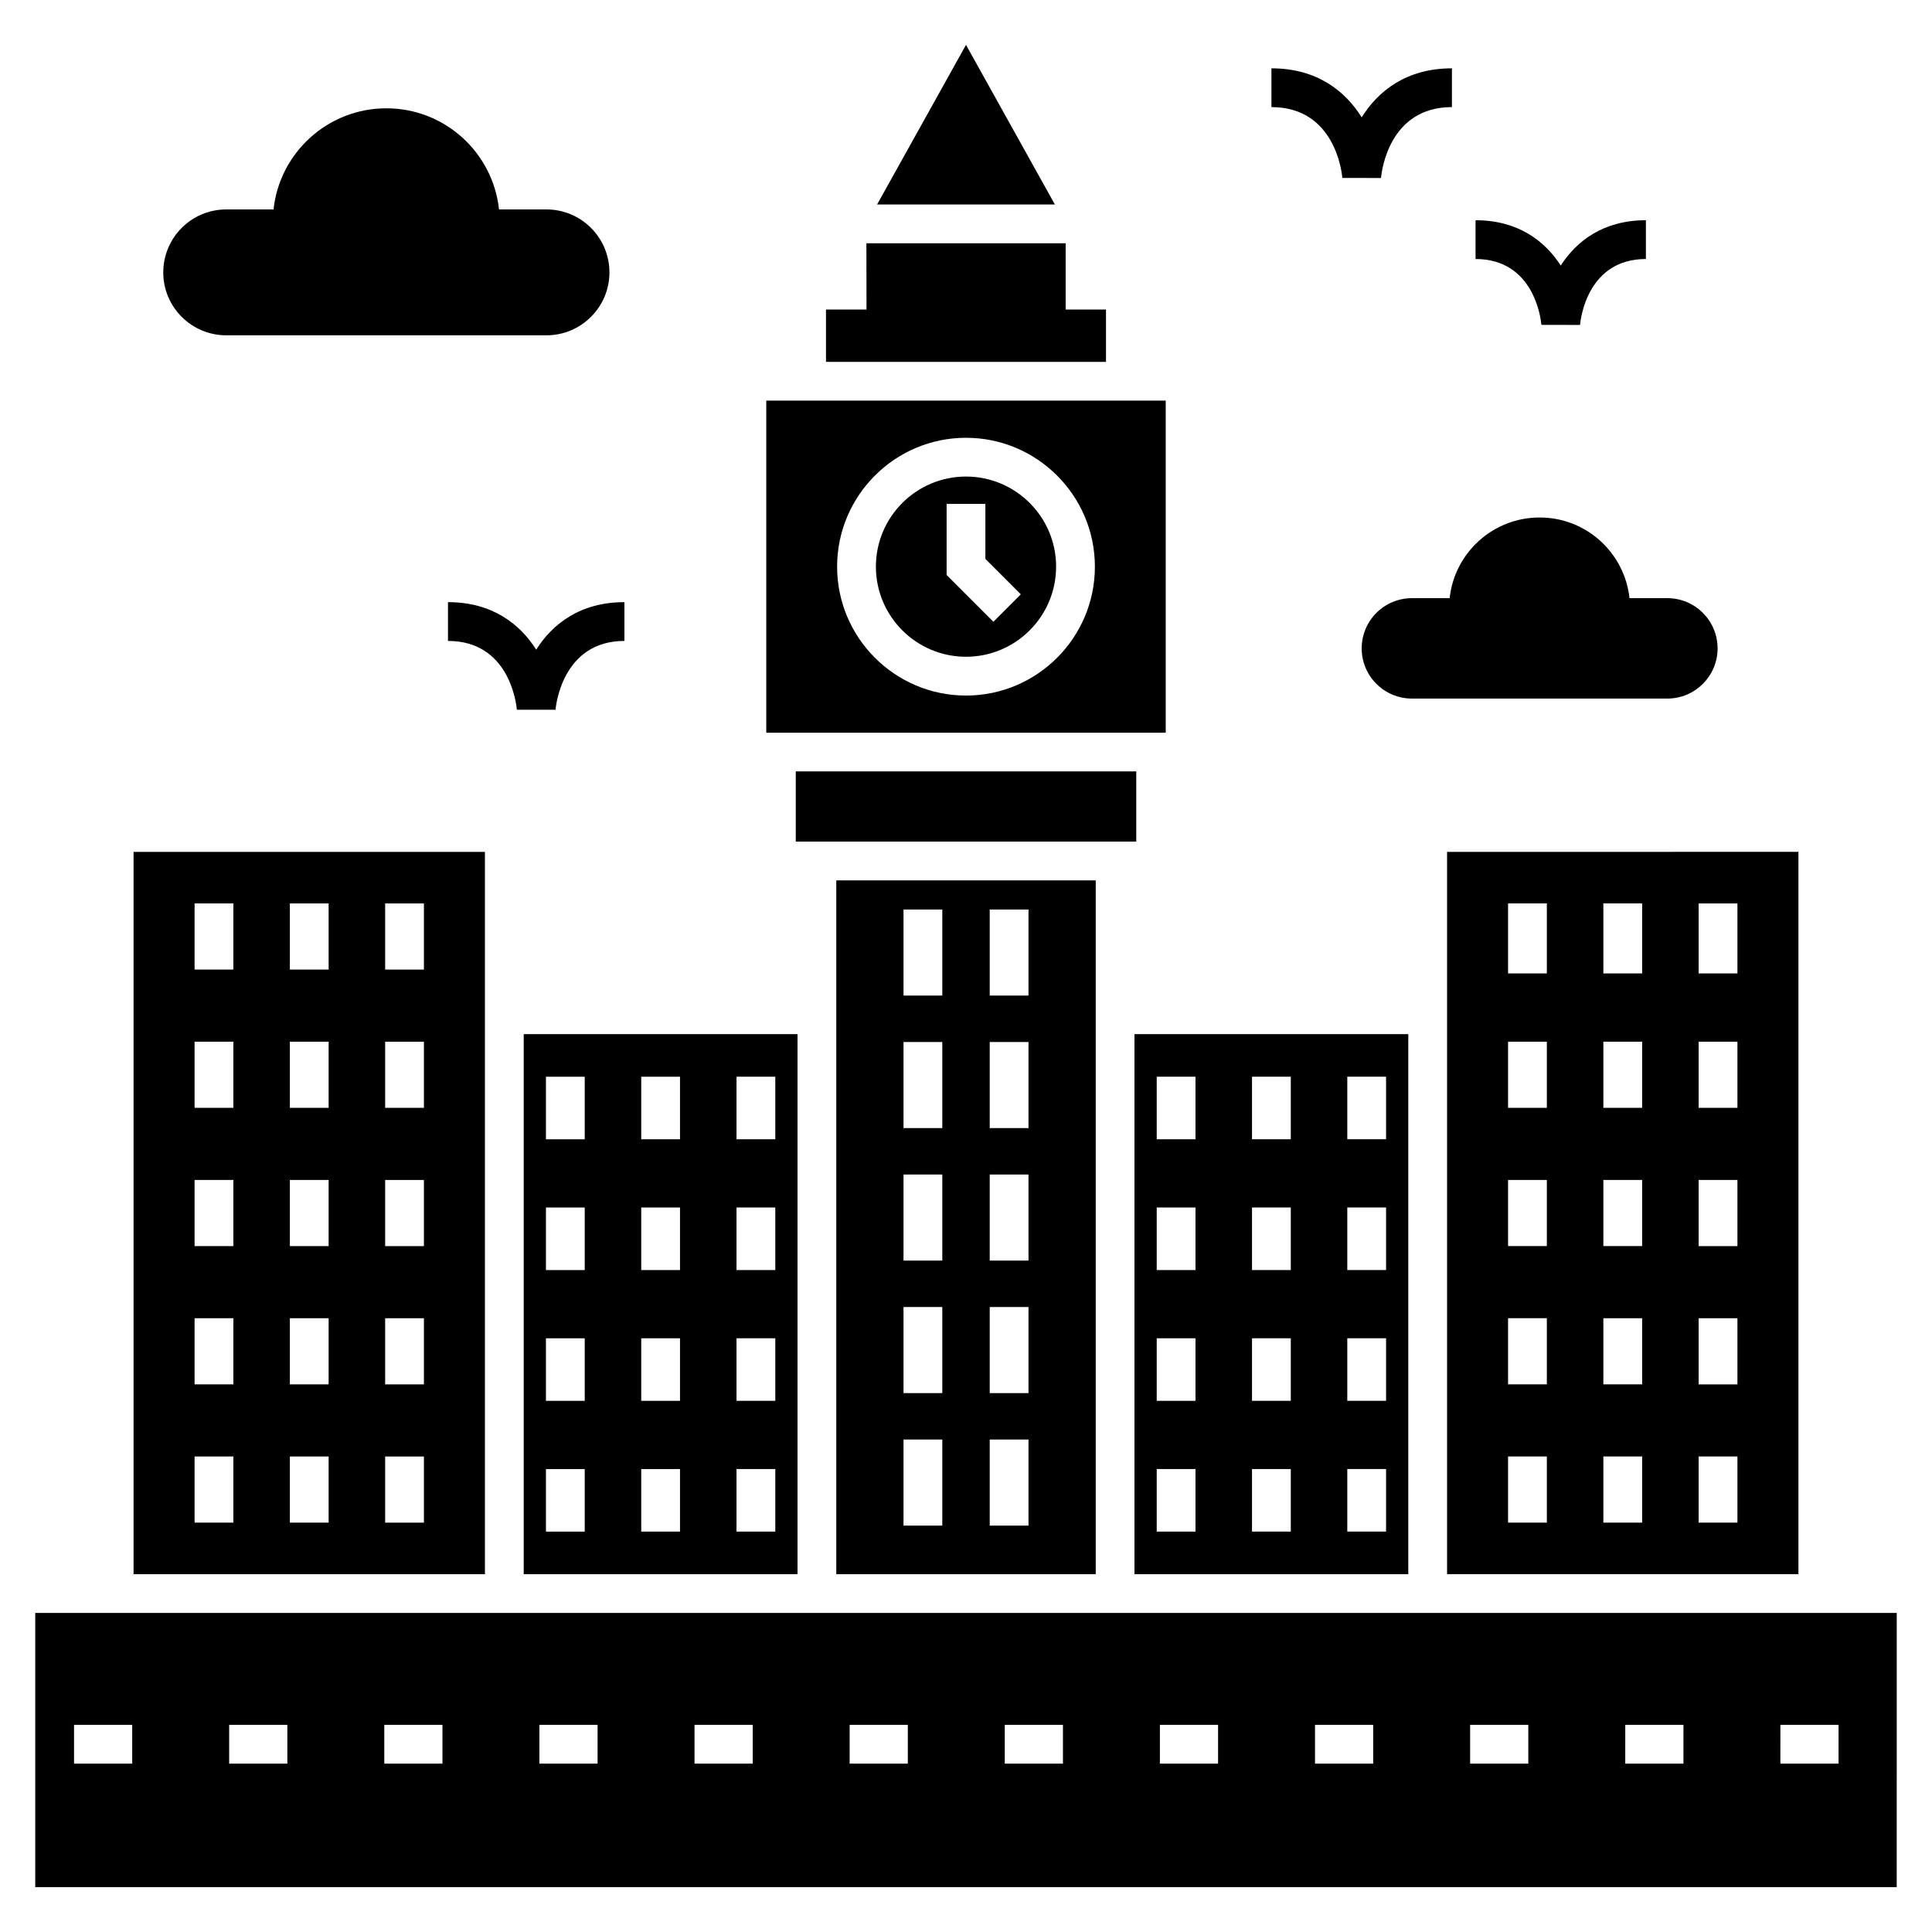 <?xml version="1.0" encoding="UTF-8"?>
<!-- Uploaded to: ICON Repo, www.svgrepo.com, Generator: ICON Repo Mixer Tools -->
<svg fill="#000000" width="800px" height="800px" version="1.1" viewBox="144 144 512 512" xmlns="http://www.w3.org/2000/svg">
 <g>
  <path d="m153.34 571.45v72.66h493.31l0.004-72.66zm25.699 39.93h-15.418v-10.277h15.418zm41.109 0h-15.418v-10.277h15.418zm41.109 0h-15.418v-10.277h15.418zm41.109 0h-15.418v-10.277h15.418zm41.109 0h-15.418v-10.277h15.418zm41.109 0h-15.418v-10.277h15.418zm41.109 0h-15.418v-10.277h15.418zm41.109 0h-15.418v-10.277h15.418zm41.109 0h-15.418v-10.277h15.418zm41.109 0h-15.418v-10.277h15.418zm41.109 0h-15.418l0.004-10.277h15.418zm41.109 0h-15.418l0.004-10.277h15.418z"/>
  <path d="m400 155.89-23.559 42.301h47.113z"/>
  <path d="m437.1 226.03h-10.691v-17.562h-52.805l0.031 17.562h-10.738v13.875h74.203z"/>
  <path d="m452.93 250.17h-105.86v88.008h105.86zm-52.93 78.16c-18.832 0-34.156-15.324-34.156-34.156s15.324-34.156 34.156-34.156 34.156 15.324 34.156 34.156c0.004 18.832-15.32 34.156-34.156 34.156z"/>
  <path d="m400 270.29c-13.168 0-23.879 10.711-23.879 23.879s10.711 23.879 23.879 23.879 23.879-10.711 23.879-23.879c0.004-13.164-10.711-23.879-23.879-23.879zm7.258 38.48-12.395-12.398v-18.824h10.277v14.566l9.383 9.387z"/>
  <path d="m445.12 348.43h-90.234v18.602h90.234z"/>
  <path d="m434.38 561.17v-183.86h-68.754v183.86zm-28.094-176.14h10.277v22.809h-10.277zm0 35.113h10.277v22.812h-10.277zm0 35.117h10.277v22.809h-10.277zm0 35.117h10.277v22.812h-10.277zm0 35.113h10.277v22.812h-10.277zm-22.844-140.46h10.277v22.809h-10.277zm0 35.113h10.277v22.812h-10.277zm0 35.117h10.277v22.809h-10.277zm0 35.117h10.277v22.812h-10.277zm0 35.113h10.277v22.812h-10.277z"/>
  <path d="m517.21 418.06h-72.559v143.11h72.559zm-56.391 131.83h-10.277v-16.578h10.277zm0-34.656h-10.277v-16.578h10.277zm0-34.656h-10.277v-16.578h10.277zm0-34.66h-10.277v-16.578h10.277zm25.254 103.97h-10.277v-16.578h10.277zm0-34.656h-10.277v-16.578h10.277zm0-34.656h-10.277v-16.578h10.277zm0-34.66h-10.277v-16.578h10.277zm25.25 103.97h-10.277v-16.578h10.277zm0-34.656h-10.277v-16.578h10.277zm0-34.656h-10.277v-16.578h10.277zm0-34.66h-10.277v-16.578h10.277z"/>
  <path d="m527.49 561.17h93.113v-191.42l-93.113 0.004zm66.672-177.75h10.277v18.551h-10.277zm0 36.641h10.277v17.527h-10.277zm0 36.641h10.277v17.527h-10.277zm0 36.645h10.277v17.527h-10.277zm0 36.641h10.277v17.527h-10.277zm-25.254-146.57h10.277v18.551h-10.277zm0 36.641h10.277v17.527h-10.277zm0 36.641h10.277v17.527h-10.277zm0 36.645h10.277v17.527h-10.277zm0 36.641h10.277v17.527h-10.277zm-25.254-146.57h10.277v18.551h-10.277zm0 36.641h10.277v17.527h-10.277zm0 36.641h10.277v17.527h-10.277zm0 36.645h10.277v17.527h-10.277zm0 36.641h10.277v17.527h-10.277z"/>
  <path d="m282.79 561.17h72.559v-143.11h-72.559zm56.395-131.83h10.277v16.578h-10.277zm0 34.66h10.277v16.578h-10.277zm0 34.656h10.277v16.578h-10.277zm0 34.656h10.277v16.578h-10.277zm-25.254-103.97h10.277v16.578h-10.277zm0 34.66h10.277v16.578h-10.277zm0 34.656h10.277v16.578h-10.277zm0 34.656h10.277v16.578h-10.277zm-25.25-103.97h10.277v16.578h-10.277zm0 34.66h10.277v16.578h-10.277zm0 34.656h10.277v16.578h-10.277zm0 34.656h10.277v16.578h-10.277z"/>
  <path d="m272.51 369.76h-93.113v191.42h93.113zm-66.668 177.75h-10.277v-17.527h10.277zm0-36.641h-10.277v-17.527h10.277zm0-36.641h-10.277v-17.527h10.277zm0-36.645h-10.277v-17.527h10.277zm0-36.641h-10.277v-17.527h10.277zm25.25 146.57h-10.277v-17.527h10.277zm0-36.641h-10.277v-17.527h10.277zm0-36.641h-10.277v-17.527h10.277zm0-36.645h-10.277v-17.527h10.277zm0-36.641h-10.277v-17.527h10.277zm25.254 146.57h-10.277v-17.527h10.277zm0-36.641h-10.277v-17.527h10.277zm0-36.641h-10.277v-17.527h10.277zm0-36.645h-10.277v-17.527h10.277zm0-36.641h-10.277v-17.527h10.277z"/>
  <path d="m552.49 230.09 10.238 0.023c0.164-1.789 2.035-17.473 17.453-17.473v-10.277c-11.293 0-18.383 5.519-22.57 12.008-4.188-6.488-11.281-12.008-22.574-12.008v10.277c15.422 0 17.293 15.684 17.453 17.449z"/>
  <path d="m286.1 316.17c-4.289-6.781-11.621-12.594-23.379-12.594v10.277c16.141 0 18.09 16.391 18.258 18.238h10.242c0.059-0.746 1.684-18.238 18.258-18.238v-10.277c-11.758 0-19.09 5.812-23.379 12.594z"/>
  <path d="m499.74 191.15 10.238 0.023c0.176-1.926 2.18-18.793 18.797-18.793v-10.273c-12.066 0-19.559 6.012-23.918 12.988-4.356-6.977-11.844-12.988-23.914-12.988l0.004 10.277c16.617 0 18.617 16.863 18.793 18.766z"/>
  <path d="m203.96 232.86h84.848c9.254 0 16.699-7.519 16.699-16.66 0-9.223-7.477-16.699-16.699-16.699h-12.562c-1.629-15.07-14.352-26.797-29.859-26.797-15.508 0-28.27 11.73-29.898 26.797h-12.523c-9.227 0-16.699 7.477-16.699 16.699-0.004 9.184 7.473 16.66 16.695 16.66z"/>
  <path d="m552.02 281.14c-12.367 0-22.551 9.355-23.848 21.375l-9.992 0.004c-7.359 0-13.32 5.961-13.32 13.32 0 7.328 5.961 13.289 13.32 13.289h67.68c7.383 0 13.32-5.996 13.32-13.289 0-7.359-5.961-13.32-13.32-13.32h-10.023c-1.301-12.02-11.449-21.379-23.816-21.379z"/>
 </g>
</svg>